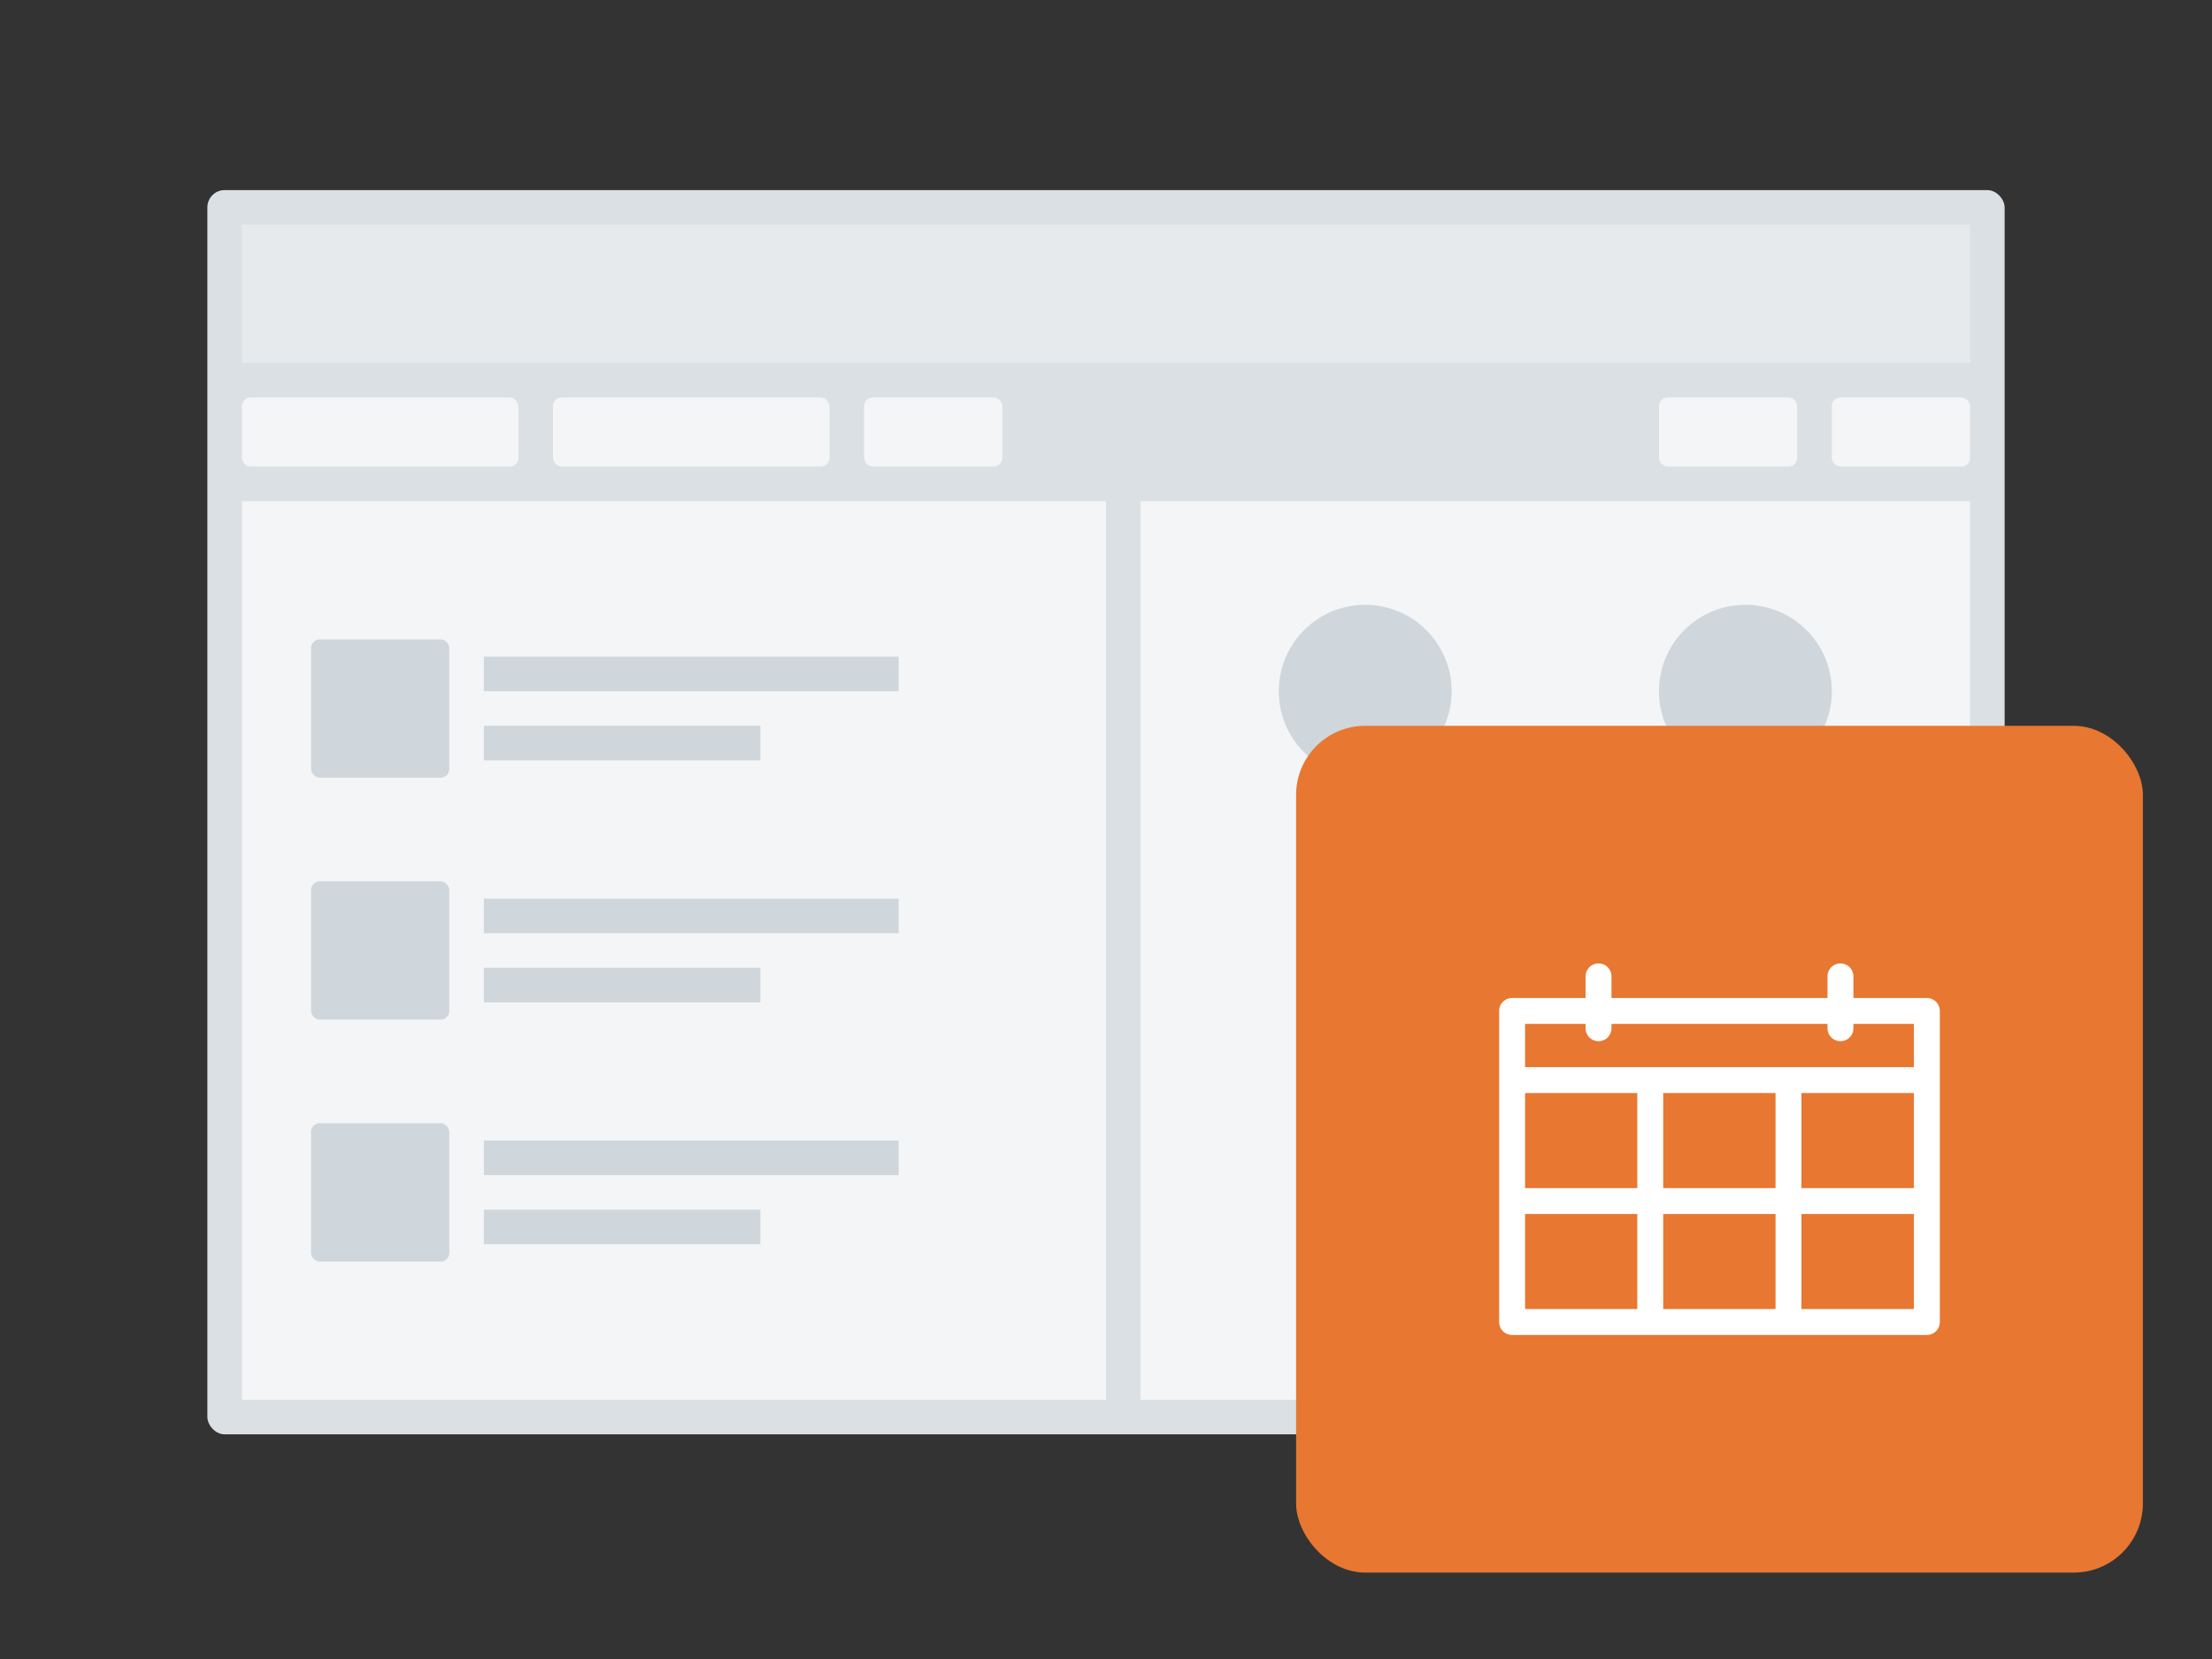 <svg xmlns="http://www.w3.org/2000/svg" xmlns:xlink="http://www.w3.org/1999/xlink" viewBox="0 0 128 96"><rect x="0" y="0" width="128" height="96" fill="#333333" stroke="none"/><defs><symbol id="a" data-name="icon_calendar" viewBox="0 0 49 49"><path fill="none" d="M0 0h49v49H0z"/><path d="M36.5 15.75h-4.25V14.5a.75.75 0 0 0-1.5 0v1.25h-12.5V14.5a.75.75 0 0 0-1.5 0v1.25H12.5a.75.75 0 0 0-.75.75v18a.75.75 0 0 0 .75.75h24a.75.75 0 0 0 .75-.75v-18a.75.75 0 0 0-.75-.75zm-19.75 1.5v.25a.75.75 0 0 0 1.5 0v-.25h12.5v.25a.75.75 0 0 0 1.5 0v-.25h3.5v2.5h-22.5v-2.5zm4.493 9.5v-5.5h6.5v5.5zm6.5 1.5v5.5h-6.5v-5.5zm-8-1.5H13.25v-5.5h6.493zm9.5-5.5h6.507v5.5h-6.507zm-15.993 7h6.493v5.5H13.25zm15.993 5.5v-5.5h6.507v5.5z" fill="#fff"/></symbol></defs><rect x="12" y="11" width="104" height="72" rx="1" ry="1" fill="#dbe0e4"/><path fill="#e7eaed" d="M14 13h100v8H14z"/><path fill="#f3f5f6" d="M14 29h50v52H14zm52 0h48v52H66z"/><rect x="96" y="23" width="8" height="4" rx=".5" ry=".5" fill="#f3f5f6"/><rect x="50" y="23" width="8" height="4" rx=".5" ry=".5" fill="#f3f5f6"/><rect x="106" y="23" width="8" height="4" rx=".5" ry=".5" fill="#f3f5f6"/><rect x="14" y="23" width="16" height="4" rx=".5" ry=".5" fill="#f3f5f6"/><rect x="32" y="23" width="16" height="4" rx=".5" ry=".5" fill="#f3f5f6"/><rect x="18" y="37" width="8" height="8" rx=".5" ry=".5" fill="#cfd6dc"/><rect x="18" y="51" width="8" height="8" rx=".5" ry=".5" fill="#cfd6dc"/><path fill="#cfd6dc" d="M28 38h24v2H28zm0 4h16v2H28zm0 10h24v2H28zm0 4h16v2H28z"/><rect x="18" y="65" width="8" height="8" rx=".5" ry=".5" fill="#cfd6dc"/><path fill="#cfd6dc" d="M28 66h24v2H28zm0 4h16v2H28zm51-35a5 5 0 1 0 5 5 5 5 0 0 0-5-5zm22 0a5 5 0 1 0 5 5 5 5 0 0 0-5-5z"/><rect x="75" y="42" width="49" height="49" rx="4" ry="4" fill="#e87731"/><use width="49" height="49" transform="translate(75 42)" xlink:href="#a"/></svg>